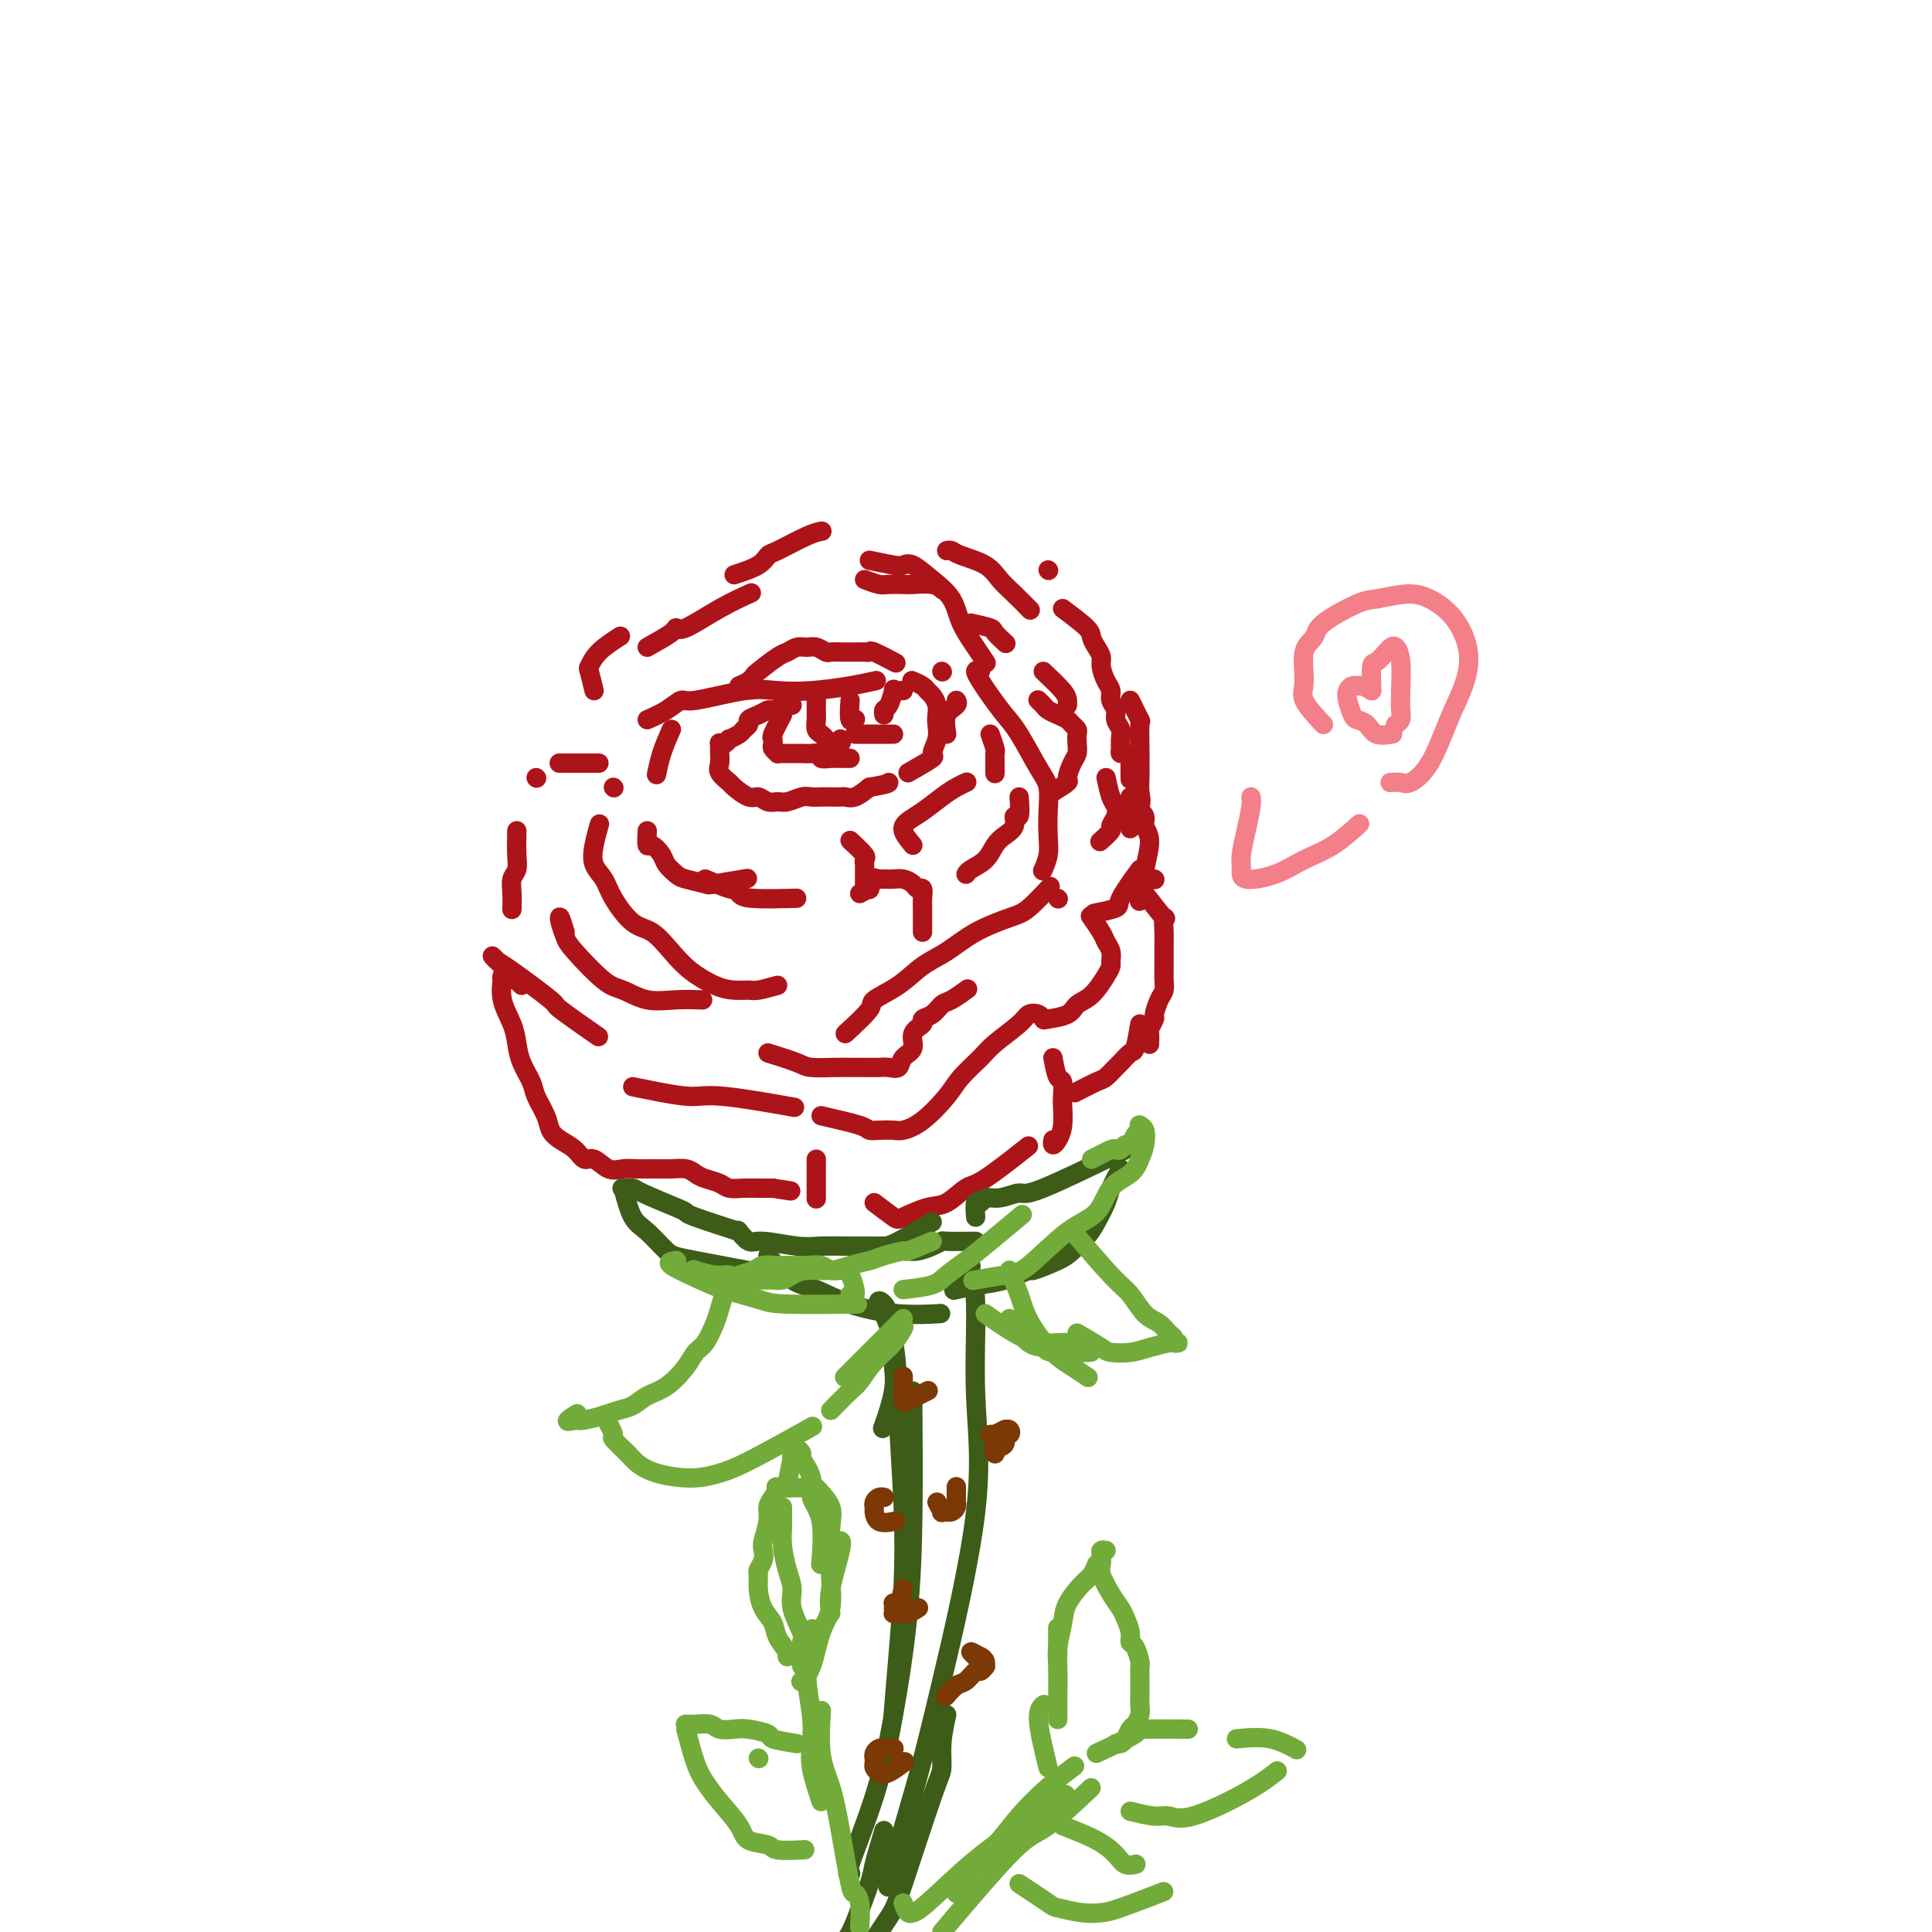 <svg viewBox='0 0 400 400' version='1.1' xmlns='http://www.w3.org/2000/svg' xmlns:xlink='http://www.w3.org/1999/xlink'><g fill='none' stroke='rgb(173,20,25)' stroke-width='4' stroke-linecap='round' stroke-linejoin='round'><path d='M170,231c3.194,0.733 6.387,1.465 8,2c1.613,0.535 1.644,0.872 2,1c0.356,0.128 1.037,0.047 2,0c0.963,-0.047 2.210,-0.059 3,0c0.790,0.059 1.125,0.189 2,0c0.875,-0.189 2.290,-0.696 4,-2c1.710,-1.304 3.715,-3.406 5,-5c1.285,-1.594 1.849,-2.679 3,-4c1.151,-1.321 2.889,-2.877 4,-4c1.111,-1.123 1.594,-1.814 3,-3c1.406,-1.186 3.736,-2.867 5,-4c1.264,-1.133 1.463,-1.717 2,-2c0.537,-0.283 1.413,-0.264 2,0c0.587,0.264 0.884,0.774 1,1c0.116,0.226 0.052,0.166 1,0c0.948,-0.166 2.909,-0.440 4,-1c1.091,-0.560 1.311,-1.406 2,-2c0.689,-0.594 1.846,-0.936 3,-2c1.154,-1.064 2.306,-2.852 3,-4c0.694,-1.148 0.930,-1.657 1,-2c0.070,-0.343 -0.027,-0.520 0,-1c0.027,-0.480 0.179,-1.264 0,-2c-0.179,-0.736 -0.687,-1.424 -1,-2c-0.313,-0.576 -0.430,-1.040 -1,-2c-0.570,-0.960 -1.591,-2.417 -2,-3c-0.409,-0.583 -0.204,-0.291 0,0'/><path d='M219,186c0.000,0.000 0.100,0.100 0.1,0.1'/><path d='M175,214c2.119,-1.950 4.239,-3.900 5,-5c0.761,-1.100 0.164,-1.351 1,-2c0.836,-0.649 3.105,-1.697 5,-3c1.895,-1.303 3.415,-2.860 5,-4c1.585,-1.140 3.234,-1.861 5,-3c1.766,-1.139 3.647,-2.695 6,-4c2.353,-1.305 5.177,-2.360 7,-3c1.823,-0.640 2.645,-0.865 4,-2c1.355,-1.135 3.244,-3.182 4,-4c0.756,-0.818 0.378,-0.409 0,0'/><path d='M218,164c1.290,-0.810 2.580,-1.620 3,-2c0.420,-0.380 -0.031,-0.329 0,-1c0.031,-0.671 0.545,-2.064 1,-3c0.455,-0.936 0.851,-1.417 1,-2c0.149,-0.583 0.052,-1.270 0,-2c-0.052,-0.730 -0.058,-1.505 0,-2c0.058,-0.495 0.181,-0.710 0,-1c-0.181,-0.290 -0.664,-0.655 -1,-1c-0.336,-0.345 -0.525,-0.671 -1,-1c-0.475,-0.329 -1.238,-0.663 -2,-1c-0.762,-0.337 -1.524,-0.678 -2,-1c-0.476,-0.322 -0.667,-0.625 -1,-1c-0.333,-0.375 -0.810,-0.821 -1,-1c-0.190,-0.179 -0.095,-0.089 0,0'/><path d='M203,139c-0.495,-0.163 -0.990,-0.326 -1,0c-0.010,0.326 0.466,1.140 1,2c0.534,0.860 1.128,1.765 2,3c0.872,1.235 2.024,2.801 3,4c0.976,1.199 1.778,2.032 3,4c1.222,1.968 2.864,5.072 4,7c1.136,1.928 1.765,2.682 2,4c0.235,1.318 0.077,3.201 0,5c-0.077,1.799 -0.072,3.513 0,5c0.072,1.487 0.212,2.746 0,4c-0.212,1.254 -0.775,2.501 -1,3c-0.225,0.499 -0.113,0.249 0,0'/><path d='M161,204c-1.532,0.426 -3.063,0.852 -4,1c-0.937,0.148 -1.278,0.018 -2,0c-0.722,-0.018 -1.823,0.076 -3,0c-1.177,-0.076 -2.428,-0.321 -4,-1c-1.572,-0.679 -3.464,-1.791 -5,-3c-1.536,-1.209 -2.715,-2.515 -4,-4c-1.285,-1.485 -2.677,-3.149 -4,-4c-1.323,-0.851 -2.576,-0.891 -4,-2c-1.424,-1.109 -3.019,-3.289 -4,-5c-0.981,-1.711 -1.349,-2.953 -2,-4c-0.651,-1.047 -1.587,-1.899 -2,-3c-0.413,-1.101 -0.304,-2.450 0,-4c0.304,-1.550 0.801,-3.300 1,-4c0.199,-0.700 0.099,-0.350 0,0'/><path d='M127,163c0.000,0.000 0.100,0.100 0.1,0.1'/><path d='M124,158c-1.778,0.000 -3.556,0.000 -5,0c-1.444,0.000 -2.556,0.000 -3,0c-0.444,0.000 -0.222,0.000 0,0'/><path d='M111,161c0.000,0.000 0.100,0.100 0.1,0.1'/><path d='M107,172c-0.030,1.816 -0.061,3.632 0,5c0.061,1.368 0.212,2.286 0,3c-0.212,0.714 -0.789,1.222 -1,2c-0.211,0.778 -0.057,1.825 0,3c0.057,1.175 0.016,2.479 0,3c-0.016,0.521 -0.008,0.261 0,0'/><path d='M131,225c1.429,0.293 2.858,0.587 5,1c2.142,0.413 4.997,0.946 7,1c2.003,0.054 3.155,-0.370 7,0c3.845,0.370 10.384,1.534 13,2c2.616,0.466 1.308,0.233 0,0'/><path d='M108,204c-1.977,-1.973 -3.953,-3.946 -5,-5c-1.047,-1.054 -1.163,-1.187 -1,-1c0.163,0.187 0.605,0.696 1,1c0.395,0.304 0.741,0.405 3,2c2.259,1.595 6.430,4.685 8,6c1.570,1.315 0.538,0.854 2,2c1.462,1.146 5.418,3.899 7,5c1.582,1.101 0.791,0.551 0,0'/><path d='M123,143c-0.394,-1.644 -0.788,-3.289 -1,-4c-0.212,-0.711 -0.242,-0.490 0,-1c0.242,-0.510 0.758,-1.753 2,-3c1.242,-1.247 3.212,-2.499 4,-3c0.788,-0.501 0.394,-0.250 0,0'/><path d='M152,119c1.905,-0.627 3.810,-1.254 5,-2c1.190,-0.746 1.664,-1.612 2,-2c0.336,-0.388 0.533,-0.300 2,-1c1.467,-0.700 4.203,-2.188 6,-3c1.797,-0.812 2.656,-0.946 3,-1c0.344,-0.054 0.172,-0.027 0,0'/><path d='M134,149c1.373,-0.603 2.746,-1.205 4,-2c1.254,-0.795 2.390,-1.781 3,-2c0.610,-0.219 0.692,0.331 3,0c2.308,-0.331 6.840,-1.542 10,-2c3.160,-0.458 4.949,-0.161 7,0c2.051,0.161 4.364,0.188 7,0c2.636,-0.188 5.594,-0.589 8,-1c2.406,-0.411 4.259,-0.832 5,-1c0.741,-0.168 0.371,-0.084 0,0'/><path d='M180,116c1.923,0.405 3.846,0.809 5,1c1.154,0.191 1.540,0.167 2,0c0.460,-0.167 0.994,-0.478 2,0c1.006,0.478 2.483,1.743 4,3c1.517,1.257 3.072,2.505 4,4c0.928,1.495 1.228,3.236 2,5c0.772,1.764 2.016,3.552 3,5c0.984,1.448 1.710,2.557 2,3c0.290,0.443 0.145,0.222 0,0'/><path d='M139,151c-0.733,1.667 -1.467,3.333 -2,5c-0.533,1.667 -0.867,3.333 -1,4c-0.133,0.667 -0.067,0.333 0,0'/><path d='M146,182c2.023,0.868 4.046,1.735 5,2c0.954,0.265 0.838,-0.073 1,0c0.162,0.073 0.600,0.556 1,1c0.400,0.444 0.762,0.850 3,1c2.238,0.150 6.354,0.043 8,0c1.646,-0.043 0.823,-0.021 0,0'/><path d='M178,185c0.875,-0.483 1.750,-0.967 2,-1c0.250,-0.033 -0.126,0.383 0,0c0.126,-0.383 0.754,-1.567 1,-2c0.246,-0.433 0.110,-0.116 0,0c-0.110,0.116 -0.196,0.030 0,0c0.196,-0.030 0.672,-0.005 1,0c0.328,0.005 0.507,-0.008 1,0c0.493,0.008 1.299,0.039 2,0c0.701,-0.039 1.298,-0.148 2,0c0.702,0.148 1.509,0.553 2,1c0.491,0.447 0.668,0.934 1,1c0.332,0.066 0.821,-0.291 1,0c0.179,0.291 0.048,1.231 0,2c-0.048,0.769 -0.013,1.369 0,2c0.013,0.631 0.003,1.293 0,2c-0.003,0.707 -0.001,1.460 0,2c0.001,0.540 0.000,0.869 0,1c-0.000,0.131 -0.000,0.066 0,0'/><path d='M189,175c-0.895,-1.082 -1.789,-2.163 -2,-3c-0.211,-0.837 0.263,-1.429 1,-2c0.737,-0.571 1.739,-1.120 3,-2c1.261,-0.880 2.781,-2.092 4,-3c1.219,-0.908 2.136,-1.514 3,-2c0.864,-0.486 1.675,-0.853 2,-1c0.325,-0.147 0.162,-0.073 0,0'/><path d='M196,152c-0.226,-1.494 -0.452,-2.988 0,-4c0.452,-1.012 1.583,-1.542 2,-2c0.417,-0.458 0.119,-0.845 0,-1c-0.119,-0.155 -0.060,-0.077 0,0'/><path d='M164,146c-1.621,0.447 -3.243,0.893 -4,1c-0.757,0.107 -0.651,-0.126 -1,0c-0.349,0.126 -1.153,0.611 -2,1c-0.847,0.389 -1.737,0.683 -2,1c-0.263,0.317 0.102,0.658 0,1c-0.102,0.342 -0.671,0.684 -1,1c-0.329,0.316 -0.418,0.607 -1,1c-0.582,0.393 -1.659,0.888 -2,1c-0.341,0.112 0.052,-0.160 0,0c-0.052,0.160 -0.549,0.753 -1,1c-0.451,0.247 -0.855,0.149 -1,0c-0.145,-0.149 -0.032,-0.348 0,0c0.032,0.348 -0.019,1.244 0,2c0.019,0.756 0.106,1.373 0,2c-0.106,0.627 -0.404,1.263 0,2c0.404,0.737 1.512,1.574 2,2c0.488,0.426 0.358,0.439 1,1c0.642,0.561 2.058,1.668 3,2c0.942,0.332 1.411,-0.111 2,0c0.589,0.111 1.298,0.776 2,1c0.702,0.224 1.395,0.008 2,0c0.605,-0.008 1.120,0.194 2,0c0.880,-0.194 2.123,-0.784 3,-1c0.877,-0.216 1.386,-0.058 2,0c0.614,0.058 1.333,0.017 2,0c0.667,-0.017 1.284,-0.010 2,0c0.716,0.010 1.532,0.023 2,0c0.468,-0.023 0.587,-0.083 1,0c0.413,0.083 1.118,0.309 2,0c0.882,-0.309 1.941,-1.155 3,-2'/><path d='M180,163c4.156,-0.689 4.044,-0.911 4,-1c-0.044,-0.089 -0.022,-0.044 0,0'/><path d='M188,160c2.143,-1.225 4.287,-2.450 5,-3c0.713,-0.550 -0.004,-0.426 0,-1c0.004,-0.574 0.730,-1.845 1,-3c0.270,-1.155 0.083,-2.193 0,-3c-0.083,-0.807 -0.063,-1.382 0,-2c0.063,-0.618 0.167,-1.280 0,-2c-0.167,-0.720 -0.606,-1.500 -1,-2c-0.394,-0.500 -0.745,-0.722 -1,-1c-0.255,-0.278 -0.415,-0.613 -1,-1c-0.585,-0.387 -1.596,-0.825 -2,-1c-0.404,-0.175 -0.202,-0.088 0,0'/><path d='M170,143c-0.423,0.335 -0.845,0.670 -1,1c-0.155,0.330 -0.042,0.655 0,1c0.042,0.345 0.014,0.708 0,1c-0.014,0.292 -0.015,0.512 0,1c0.015,0.488 0.044,1.245 0,2c-0.044,0.755 -0.162,1.510 0,2c0.162,0.490 0.604,0.716 1,1c0.396,0.284 0.747,0.626 1,1c0.253,0.374 0.408,0.781 1,1c0.592,0.219 1.621,0.251 2,0c0.379,-0.251 0.108,-0.786 0,-1c-0.108,-0.214 -0.054,-0.107 0,0'/><path d='M177,152c0.674,0.000 1.347,0.000 2,0c0.653,0.000 1.285,0.000 2,0c0.715,0.000 1.511,0.000 2,0c0.489,0.000 0.670,0.000 1,0c0.330,0.000 0.809,-0.000 1,0c0.191,0.000 0.096,0.000 0,0'/><path d='M187,143c-0.303,-0.023 -0.607,-0.046 -1,0c-0.393,0.046 -0.876,0.160 -1,0c-0.124,-0.160 0.110,-0.592 0,0c-0.110,0.592 -0.566,2.210 -1,3c-0.434,0.790 -0.848,0.751 -1,1c-0.152,0.249 -0.044,0.785 0,1c0.044,0.215 0.022,0.107 0,0'/><path d='M176,145c-0.111,1.689 -0.222,3.378 0,4c0.222,0.622 0.778,0.178 1,0c0.222,-0.178 0.111,-0.089 0,0'/><path d='M162,148c-0.843,1.602 -1.686,3.203 -2,4c-0.314,0.797 -0.099,0.788 0,1c0.099,0.212 0.082,0.645 0,1c-0.082,0.355 -0.229,0.631 0,1c0.229,0.369 0.834,0.831 1,1c0.166,0.169 -0.107,0.045 0,0c0.107,-0.045 0.594,-0.012 1,0c0.406,0.012 0.730,0.002 1,0c0.270,-0.002 0.487,0.003 1,0c0.513,-0.003 1.321,-0.015 2,0c0.679,0.015 1.228,0.057 2,0c0.772,-0.057 1.769,-0.211 2,0c0.231,0.211 -0.302,0.789 0,1c0.302,0.211 1.440,0.057 2,0c0.560,-0.057 0.542,-0.015 1,0c0.458,0.015 1.393,0.004 2,0c0.607,-0.004 0.888,-0.001 1,0c0.112,0.001 0.056,0.001 0,0'/><path d='M153,142c0.733,-0.317 1.467,-0.634 2,-1c0.533,-0.366 0.867,-0.781 1,-1c0.133,-0.219 0.066,-0.240 1,-1c0.934,-0.760 2.869,-2.257 4,-3c1.131,-0.743 1.459,-0.731 2,-1c0.541,-0.269 1.296,-0.818 2,-1c0.704,-0.182 1.359,0.004 2,0c0.641,-0.004 1.269,-0.197 2,0c0.731,0.197 1.565,0.785 2,1c0.435,0.215 0.469,0.057 1,0c0.531,-0.057 1.558,-0.015 2,0c0.442,0.015 0.300,0.002 1,0c0.700,-0.002 2.241,0.007 3,0c0.759,-0.007 0.737,-0.029 1,0c0.263,0.029 0.813,0.111 1,0c0.187,-0.111 0.012,-0.414 1,0c0.988,0.414 3.139,1.547 4,2c0.861,0.453 0.430,0.227 0,0'/><path d='M195,139c0.000,0.000 0.100,0.100 0.1,0.1'/><path d='M205,152c0.423,1.199 0.845,2.399 1,3c0.155,0.601 0.041,0.604 0,1c-0.041,0.396 -0.011,1.183 0,2c0.011,0.817 0.003,1.662 0,2c-0.003,0.338 -0.002,0.169 0,0'/><path d='M179,120c1.124,0.422 2.248,0.844 3,1c0.752,0.156 1.134,0.045 2,0c0.866,-0.045 2.218,-0.026 3,0c0.782,0.026 0.993,0.059 2,0c1.007,-0.059 2.810,-0.208 4,0c1.190,0.208 1.769,0.774 2,1c0.231,0.226 0.116,0.113 0,0'/><path d='M201,129c1.637,0.369 3.274,0.738 4,1c0.726,0.262 0.542,0.417 1,1c0.458,0.583 1.560,1.595 2,2c0.440,0.405 0.220,0.202 0,0'/><path d='M216,139c1.577,1.494 3.155,2.988 4,4c0.845,1.012 0.958,1.542 1,2c0.042,0.458 0.012,0.845 0,1c-0.012,0.155 -0.006,0.077 0,0'/><path d='M229,161c0.319,1.510 0.637,3.019 1,4c0.363,0.981 0.769,1.433 1,2c0.231,0.567 0.286,1.249 0,2c-0.286,0.751 -0.912,1.573 -1,2c-0.088,0.427 0.361,0.461 0,1c-0.361,0.539 -1.532,1.583 -2,2c-0.468,0.417 -0.234,0.209 0,0'/><path d='M220,126c2.022,1.511 4.044,3.023 5,4c0.956,0.977 0.847,1.420 1,2c0.153,0.580 0.567,1.296 1,2c0.433,0.704 0.886,1.396 1,2c0.114,0.604 -0.109,1.120 0,2c0.109,0.880 0.550,2.122 1,3c0.450,0.878 0.909,1.390 1,2c0.091,0.610 -0.186,1.318 0,2c0.186,0.682 0.835,1.338 1,2c0.165,0.662 -0.153,1.330 0,2c0.153,0.670 0.776,1.341 1,2c0.224,0.659 0.050,1.304 0,2c-0.050,0.696 0.025,1.441 0,2c-0.025,0.559 -0.150,0.931 0,1c0.150,0.069 0.576,-0.167 1,0c0.424,0.167 0.846,0.735 1,1c0.154,0.265 0.042,0.225 0,1c-0.042,0.775 -0.012,2.364 0,3c0.012,0.636 0.006,0.318 0,0'/><path d='M234,165c0.000,2.500 0.000,5.000 0,6c0.000,1.000 0.000,0.500 0,0'/><path d='M159,218c2.329,0.732 4.657,1.464 6,2c1.343,0.536 1.700,0.876 3,1c1.300,0.124 3.541,0.033 5,0c1.459,-0.033 2.135,-0.007 3,0c0.865,0.007 1.918,-0.004 3,0c1.082,0.004 2.193,0.024 3,0c0.807,-0.024 1.310,-0.093 2,0c0.690,0.093 1.566,0.348 2,0c0.434,-0.348 0.426,-1.298 1,-2c0.574,-0.702 1.729,-1.157 2,-2c0.271,-0.843 -0.341,-2.075 0,-3c0.341,-0.925 1.637,-1.542 2,-2c0.363,-0.458 -0.207,-0.757 0,-1c0.207,-0.243 1.191,-0.430 2,-1c0.809,-0.570 1.444,-1.524 2,-2c0.556,-0.476 1.034,-0.474 2,-1c0.966,-0.526 2.419,-1.579 3,-2c0.581,-0.421 0.291,-0.211 0,0'/><path d='M117,193c-0.397,-1.302 -0.794,-2.605 -1,-3c-0.206,-0.395 -0.219,0.116 0,1c0.219,0.884 0.672,2.139 1,3c0.328,0.861 0.533,1.327 2,3c1.467,1.673 4.198,4.553 6,6c1.802,1.447 2.676,1.459 4,2c1.324,0.541 3.097,1.609 5,2c1.903,0.391 3.935,0.105 6,0c2.065,-0.105 4.161,-0.030 5,0c0.839,0.030 0.419,0.015 0,0'/><path d='M134,172c-0.057,1.316 -0.114,2.633 0,3c0.114,0.367 0.398,-0.214 1,0c0.602,0.214 1.521,1.224 2,2c0.479,0.776 0.519,1.319 1,2c0.481,0.681 1.405,1.499 2,2c0.595,0.501 0.861,0.684 2,1c1.139,0.316 3.151,0.765 4,1c0.849,0.235 0.536,0.256 2,0c1.464,-0.256 4.704,-0.787 6,-1c1.296,-0.213 0.648,-0.106 0,0'/><path d='M176,174c1.268,1.181 2.536,2.361 3,3c0.464,0.639 0.124,0.735 0,1c-0.124,0.265 -0.033,0.698 0,1c0.033,0.302 0.009,0.473 0,1c-0.009,0.527 -0.002,1.411 0,2c0.002,0.589 0.001,0.883 0,1c-0.001,0.117 -0.000,0.059 0,0'/><path d='M211,165c0.126,1.738 0.252,3.476 0,4c-0.252,0.524 -0.881,-0.165 -1,0c-0.119,0.165 0.273,1.186 0,2c-0.273,0.814 -1.212,1.423 -2,2c-0.788,0.577 -1.427,1.121 -2,2c-0.573,0.879 -1.081,2.091 -2,3c-0.919,0.909 -2.247,1.514 -3,2c-0.753,0.486 -0.929,0.853 -1,1c-0.071,0.147 -0.035,0.073 0,0'/><path d='M239,182c0.000,0.000 0.100,0.100 0.1,0.1'/><path d='M196,114c0.328,-0.072 0.657,-0.144 1,0c0.343,0.144 0.702,0.505 2,1c1.298,0.495 3.536,1.124 5,2c1.464,0.876 2.155,1.998 3,3c0.845,1.002 1.843,1.885 3,3c1.157,1.115 2.473,2.461 3,3c0.527,0.539 0.263,0.269 0,0'/><path d='M134,134c2.017,-1.129 4.033,-2.257 5,-3c0.967,-0.743 0.883,-1.100 1,-1c0.117,0.100 0.433,0.656 2,0c1.567,-0.656 4.383,-2.523 7,-4c2.617,-1.477 5.033,-2.565 6,-3c0.967,-0.435 0.483,-0.218 0,0'/><path d='M217,118c0.000,0.000 0.100,0.100 0.1,0.1'/><path d='M234,145c0.845,1.710 1.691,3.420 2,4c0.309,0.580 0.082,0.031 0,1c-0.082,0.969 -0.020,3.455 0,5c0.020,1.545 -0.002,2.148 0,3c0.002,0.852 0.028,1.952 0,3c-0.028,1.048 -0.111,2.044 0,3c0.111,0.956 0.414,1.873 0,3c-0.414,1.127 -1.547,2.465 -2,3c-0.453,0.535 -0.227,0.268 0,0'/><path d='M236,180c-1.696,2.339 -3.393,4.679 -4,6c-0.607,1.321 -0.125,1.625 -1,2c-0.875,0.375 -3.107,0.821 -4,1c-0.893,0.179 -0.446,0.089 0,0'/><path d='M105,203c-0.419,-0.559 -0.838,-1.119 -1,-1c-0.162,0.119 -0.068,0.916 0,1c0.068,0.084 0.111,-0.544 0,0c-0.111,0.544 -0.377,2.260 0,4c0.377,1.740 1.395,3.504 2,5c0.605,1.496 0.796,2.725 1,4c0.204,1.275 0.421,2.596 1,4c0.579,1.404 1.519,2.890 2,4c0.481,1.110 0.503,1.844 1,3c0.497,1.156 1.470,2.735 2,4c0.530,1.265 0.616,2.218 1,3c0.384,0.782 1.064,1.394 2,2c0.936,0.606 2.127,1.206 3,2c0.873,0.794 1.429,1.782 2,2c0.571,0.218 1.157,-0.334 2,0c0.843,0.334 1.944,1.554 3,2c1.056,0.446 2.068,0.119 3,0c0.932,-0.119 1.783,-0.029 3,0c1.217,0.029 2.800,-0.003 4,0c1.200,0.003 2.016,0.042 3,0c0.984,-0.042 2.136,-0.165 3,0c0.864,0.165 1.442,0.619 2,1c0.558,0.381 1.097,0.691 2,1c0.903,0.309 2.170,0.619 3,1c0.830,0.381 1.222,0.834 2,1c0.778,0.166 1.940,0.045 3,0c1.060,-0.045 2.017,-0.013 3,0c0.983,0.013 1.991,0.006 3,0'/><path d='M160,246c6.500,1.000 3.250,0.500 0,0'/><path d='M169,240c0.000,2.060 0.000,4.119 0,5c0.000,0.881 0.000,0.583 0,1c0.000,0.417 0.000,1.548 0,2c0.000,0.452 0.000,0.226 0,0'/><path d='M237,185c1.691,2.190 3.381,4.381 4,5c0.619,0.619 0.166,-0.332 0,0c-0.166,0.332 -0.045,1.947 0,3c0.045,1.053 0.013,1.542 0,2c-0.013,0.458 -0.006,0.884 0,2c0.006,1.116 0.012,2.923 0,4c-0.012,1.077 -0.041,1.425 0,2c0.041,0.575 0.151,1.376 0,2c-0.151,0.624 -0.562,1.069 -1,2c-0.438,0.931 -0.902,2.348 -1,3c-0.098,0.652 0.170,0.539 0,1c-0.170,0.461 -0.777,1.495 -1,2c-0.223,0.505 -0.060,0.482 0,1c0.060,0.518 0.017,1.577 0,2c-0.017,0.423 -0.009,0.212 0,0'/><path d='M181,249c1.591,1.209 3.182,2.418 4,3c0.818,0.582 0.864,0.536 2,0c1.136,-0.536 3.364,-1.563 5,-2c1.636,-0.437 2.682,-0.283 4,-1c1.318,-0.717 2.910,-2.306 4,-3c1.090,-0.694 1.678,-0.495 4,-2c2.322,-1.505 6.378,-4.716 8,-6c1.622,-1.284 0.811,-0.642 0,0'/><path d='M218,219c0.310,1.659 0.620,3.319 1,4c0.380,0.681 0.831,0.385 1,1c0.169,0.615 0.056,2.141 0,3c-0.056,0.859 -0.053,1.049 0,2c0.053,0.951 0.158,2.661 0,4c-0.158,1.339 -0.578,2.307 -1,3c-0.422,0.693 -0.844,1.110 -1,1c-0.156,-0.110 -0.044,-0.746 0,-1c0.044,-0.254 0.022,-0.127 0,0'/><path d='M236,212c-0.366,2.057 -0.732,4.113 -1,5c-0.268,0.887 -0.440,0.604 -1,1c-0.560,0.396 -1.510,1.473 -2,2c-0.490,0.527 -0.521,0.506 -1,1c-0.479,0.494 -1.407,1.504 -2,2c-0.593,0.496 -0.852,0.480 -2,1c-1.148,0.520 -3.185,1.577 -4,2c-0.815,0.423 -0.407,0.211 0,0'/><path d='M235,167c0.882,0.674 1.763,1.348 2,2c0.237,0.652 -0.171,1.282 0,2c0.171,0.718 0.922,1.522 1,3c0.078,1.478 -0.518,3.629 -1,6c-0.482,2.371 -0.852,4.963 -1,6c-0.148,1.037 -0.074,0.518 0,0'/></g>
<g fill='none' stroke='rgb(61,92,24)' stroke-width='4' stroke-linecap='round' stroke-linejoin='round'><path d='M202,252c-0.099,-1.301 -0.198,-2.602 0,-3c0.198,-0.398 0.694,0.107 1,0c0.306,-0.107 0.421,-0.825 1,-1c0.579,-0.175 1.622,0.193 3,0c1.378,-0.193 3.091,-0.949 4,-1c0.909,-0.051 1.014,0.602 5,-1c3.986,-1.602 11.853,-5.458 15,-7c3.147,-1.542 1.573,-0.771 0,0'/><path d='M232,242c-0.782,1.454 -1.564,2.907 -2,4c-0.436,1.093 -0.526,1.825 -1,3c-0.474,1.175 -1.333,2.792 -2,4c-0.667,1.208 -1.141,2.006 -2,3c-0.859,0.994 -2.102,2.182 -3,3c-0.898,0.818 -1.452,1.266 -3,2c-1.548,0.734 -4.090,1.756 -5,2c-0.910,0.244 -0.189,-0.288 -1,0c-0.811,0.288 -3.156,1.397 -5,2c-1.844,0.603 -3.189,0.701 -5,1c-1.811,0.299 -4.089,0.800 -5,1c-0.911,0.200 -0.456,0.100 0,0'/><path d='M202,257c-2.463,0.022 -4.926,0.044 -6,0c-1.074,-0.044 -0.757,-0.156 -1,0c-0.243,0.156 -1.044,0.578 -2,1c-0.956,0.422 -2.065,0.844 -3,1c-0.935,0.156 -1.696,0.044 -2,0c-0.304,-0.044 -0.152,-0.022 0,0'/><path d='M193,253c-2.688,1.577 -5.377,3.154 -7,4c-1.623,0.846 -2.181,0.960 -3,1c-0.819,0.040 -1.900,0.006 -3,0c-1.100,-0.006 -2.220,0.014 -4,0c-1.780,-0.014 -4.222,-0.064 -6,0c-1.778,0.064 -2.894,0.241 -5,0c-2.106,-0.241 -5.204,-0.900 -7,-1c-1.796,-0.100 -2.291,0.358 -3,0c-0.709,-0.358 -1.631,-1.531 -2,-2c-0.369,-0.469 -0.184,-0.235 0,0'/><path d='M153,255c-3.584,-1.163 -7.169,-2.326 -9,-3c-1.831,-0.674 -1.910,-0.860 -2,-1c-0.090,-0.140 -0.192,-0.234 -2,-1c-1.808,-0.766 -5.322,-2.205 -7,-3c-1.678,-0.795 -1.522,-0.945 -2,-1c-0.478,-0.055 -1.592,-0.015 -2,0c-0.408,0.015 -0.110,0.004 0,0c0.110,-0.004 0.031,-0.001 0,0c-0.031,0.001 -0.016,0.001 0,0'/><path d='M129,246c0.612,2.308 1.225,4.615 2,6c0.775,1.385 1.713,1.846 3,3c1.287,1.154 2.922,3.000 4,4c1.078,1.000 1.598,1.154 6,2c4.402,0.846 12.686,2.385 16,3c3.314,0.615 1.657,0.308 0,0'/><path d='M159,260c1.695,1.962 3.391,3.923 5,5c1.609,1.077 3.133,1.269 5,2c1.867,0.731 4.078,2.000 7,3c2.922,1.000 6.556,1.731 10,2c3.444,0.269 6.698,0.077 8,0c1.302,-0.077 0.651,-0.038 0,0'/><path d='M184,272c0.439,3.137 0.877,6.274 1,8c0.123,1.726 -0.070,2.040 0,3c0.070,0.960 0.404,2.566 0,5c-0.404,2.434 -1.544,5.695 -2,7c-0.456,1.305 -0.228,0.652 0,0'/><path d='M184,272c-0.224,-0.691 -0.449,-1.382 -1,-2c-0.551,-0.618 -1.429,-1.165 -1,0c0.429,1.165 2.165,4.040 3,8c0.835,3.960 0.770,9.003 1,15c0.230,5.997 0.755,12.947 1,19c0.245,6.053 0.210,11.210 0,16c-0.210,4.790 -0.595,9.213 -1,14c-0.405,4.787 -0.830,9.939 -1,12c-0.170,2.061 -0.085,1.030 0,0'/><path d='M189,288c-0.012,0.880 -0.024,1.760 0,6c0.024,4.240 0.082,11.841 0,19c-0.082,7.159 -0.306,13.876 -1,21c-0.694,7.124 -1.860,14.655 -3,21c-1.140,6.345 -2.254,11.505 -4,17c-1.746,5.495 -4.124,11.326 -5,14c-0.876,2.674 -0.250,2.193 0,2c0.250,-0.193 0.125,-0.096 0,0'/><path d='M200,265c-0.122,-1.262 -0.245,-2.525 0,-3c0.245,-0.475 0.856,-0.163 1,0c0.144,0.163 -0.180,0.178 0,1c0.180,0.822 0.863,2.450 1,7c0.137,4.550 -0.274,12.023 0,19c0.274,6.977 1.233,13.457 0,24c-1.233,10.543 -4.656,25.148 -7,35c-2.344,9.852 -3.608,14.950 -5,20c-1.392,5.050 -2.913,10.052 -4,14c-1.087,3.948 -1.739,6.842 -2,8c-0.261,1.158 -0.130,0.579 0,0'/><path d='M196,355c-0.439,2.017 -0.878,4.034 -1,6c-0.122,1.966 0.072,3.880 0,5c-0.072,1.120 -0.409,1.447 -2,6c-1.591,4.553 -4.437,13.334 -6,18c-1.563,4.666 -1.844,5.218 -3,7c-1.156,1.782 -3.187,4.795 -4,6c-0.813,1.205 -0.406,0.603 0,0'/><path d='M183,379c-0.812,2.723 -1.623,5.445 -2,7c-0.377,1.555 -0.319,1.941 -1,4c-0.681,2.059 -2.100,5.789 -3,8c-0.900,2.211 -1.281,2.903 -3,5c-1.719,2.097 -4.777,5.599 -6,7c-1.223,1.401 -0.612,0.700 0,0'/></g>
<g fill='none' stroke='rgb(115,171,58)' stroke-width='4' stroke-linecap='round' stroke-linejoin='round'><path d='M187,267c2.290,-0.265 4.579,-0.531 6,-1c1.421,-0.469 1.972,-1.142 3,-2c1.028,-0.858 2.533,-1.900 4,-3c1.467,-1.100 2.895,-2.258 5,-4c2.105,-1.742 4.887,-4.069 6,-5c1.113,-0.931 0.556,-0.465 0,0'/><path d='M226,240c1.601,-0.836 3.203,-1.672 4,-2c0.797,-0.328 0.791,-0.147 1,0c0.209,0.147 0.634,0.261 1,0c0.366,-0.261 0.673,-0.897 1,-1c0.327,-0.103 0.675,0.326 1,0c0.325,-0.326 0.627,-1.406 1,-2c0.373,-0.594 0.819,-0.700 1,-1c0.181,-0.300 0.098,-0.793 0,-1c-0.098,-0.207 -0.212,-0.127 0,0c0.212,0.127 0.751,0.300 1,1c0.249,0.700 0.207,1.927 0,3c-0.207,1.073 -0.579,1.991 -1,3c-0.421,1.009 -0.892,2.109 -2,3c-1.108,0.891 -2.852,1.572 -4,3c-1.148,1.428 -1.700,3.602 -3,5c-1.300,1.398 -3.350,2.021 -6,4c-2.650,1.979 -5.901,5.315 -8,7c-2.099,1.685 -3.047,1.720 -5,2c-1.953,0.280 -4.910,0.806 -6,1c-1.090,0.194 -0.311,0.055 0,0c0.311,-0.055 0.156,-0.028 0,0'/><path d='M193,257c-2.104,0.869 -4.208,1.738 -5,2c-0.792,0.262 -0.272,-0.084 -1,0c-0.728,0.084 -2.705,0.596 -4,1c-1.295,0.404 -1.908,0.699 -3,1c-1.092,0.301 -2.662,0.606 -4,1c-1.338,0.394 -2.442,0.876 -4,1c-1.558,0.124 -3.568,-0.110 -5,0c-1.432,0.110 -2.286,0.565 -3,1c-0.714,0.435 -1.290,0.849 -2,1c-0.710,0.151 -1.556,0.040 -2,0c-0.444,-0.040 -0.485,-0.010 -1,0c-0.515,0.010 -1.502,-0.001 -2,0c-0.498,0.001 -0.505,0.015 -1,0c-0.495,-0.015 -1.478,-0.060 -2,0c-0.522,0.060 -0.582,0.226 -1,0c-0.418,-0.226 -1.195,-0.844 -2,-1c-0.805,-0.156 -1.640,0.150 -3,0c-1.360,-0.150 -3.246,-0.757 -4,-1c-0.754,-0.243 -0.377,-0.121 0,0'/><path d='M140,261c0.000,0.000 0.100,0.100 0.1,0.1'/><path d='M140,261c-1.002,0.130 -2.003,0.259 -1,1c1.003,0.741 4.012,2.093 6,3c1.988,0.907 2.955,1.367 5,2c2.045,0.633 5.167,1.438 7,2c1.833,0.562 2.378,0.882 6,1c3.622,0.118 10.321,0.034 13,0c2.679,-0.034 1.340,-0.017 0,0'/><path d='M176,268c0.427,0.135 0.855,0.271 1,0c0.145,-0.271 0.008,-0.947 0,-1c-0.008,-0.053 0.111,0.518 0,0c-0.111,-0.518 -0.454,-2.125 -1,-3c-0.546,-0.875 -1.295,-1.019 -2,-1c-0.705,0.019 -1.367,0.202 -2,0c-0.633,-0.202 -1.237,-0.787 -2,-1c-0.763,-0.213 -1.683,-0.054 -3,0c-1.317,0.054 -3.029,0.004 -4,0c-0.971,-0.004 -1.202,0.039 -2,0c-0.798,-0.039 -2.164,-0.161 -3,0c-0.836,0.161 -1.141,0.605 -2,1c-0.859,0.395 -2.272,0.742 -3,1c-0.728,0.258 -0.772,0.427 -1,1c-0.228,0.573 -0.641,1.551 -1,2c-0.359,0.449 -0.663,0.371 -1,1c-0.337,0.629 -0.708,1.966 -1,3c-0.292,1.034 -0.507,1.765 -1,3c-0.493,1.235 -1.265,2.974 -2,4c-0.735,1.026 -1.431,1.339 -2,2c-0.569,0.661 -1.009,1.669 -2,3c-0.991,1.331 -2.532,2.986 -4,4c-1.468,1.014 -2.862,1.386 -4,2c-1.138,0.614 -2.020,1.471 -3,2c-0.980,0.529 -2.056,0.729 -3,1c-0.944,0.271 -1.754,0.611 -3,1c-1.246,0.389 -2.927,0.825 -4,1c-1.073,0.175 -1.536,0.087 -2,0'/><path d='M119,294c-2.956,0.867 -0.844,-0.467 0,-1c0.844,-0.533 0.422,-0.267 0,0'/><path d='M125,293c0.925,1.656 1.851,3.312 2,4c0.149,0.688 -0.478,0.409 0,1c0.478,0.591 2.062,2.051 3,3c0.938,0.949 1.230,1.387 2,2c0.770,0.613 2.019,1.400 4,2c1.981,0.600 4.694,1.014 7,1c2.306,-0.014 4.206,-0.457 6,-1c1.794,-0.543 3.483,-1.185 7,-3c3.517,-1.815 8.862,-4.804 11,-6c2.138,-1.196 1.069,-0.598 0,0'/><path d='M172,292c1.527,-1.559 3.054,-3.119 4,-4c0.946,-0.881 1.312,-1.084 2,-2c0.688,-0.916 1.700,-2.544 3,-4c1.300,-1.456 2.888,-2.738 4,-4c1.112,-1.262 1.746,-2.503 2,-3c0.254,-0.497 0.127,-0.248 0,0'/><path d='M187,273c-3.467,3.467 -6.933,6.933 -9,9c-2.067,2.067 -2.733,2.733 -3,3c-0.267,0.267 -0.133,0.133 0,0'/><path d='M209,263c0.767,1.860 1.534,3.719 2,5c0.466,1.281 0.630,1.983 1,3c0.370,1.017 0.947,2.350 2,4c1.053,1.650 2.581,3.618 4,5c1.419,1.382 2.728,2.180 4,3c1.272,0.820 2.506,1.663 3,2c0.494,0.337 0.247,0.169 0,0'/><path d='M223,276c1.984,1.161 3.968,2.321 5,3c1.032,0.679 1.112,0.875 2,1c0.888,0.125 2.582,0.177 4,0c1.418,-0.177 2.558,-0.582 4,-1c1.442,-0.418 3.186,-0.847 4,-1c0.814,-0.153 0.699,-0.029 1,0c0.301,0.029 1.018,-0.037 1,0c-0.018,0.037 -0.770,0.178 -1,0c-0.230,-0.178 0.063,-0.674 0,-1c-0.063,-0.326 -0.480,-0.483 -1,-1c-0.520,-0.517 -1.142,-1.394 -2,-2c-0.858,-0.606 -1.951,-0.941 -3,-2c-1.049,-1.059 -2.054,-2.840 -3,-4c-0.946,-1.160 -1.832,-1.697 -4,-4c-2.168,-2.303 -5.620,-6.372 -7,-8c-1.380,-1.628 -0.690,-0.814 0,0'/><path d='M209,273c1.356,2.030 2.711,4.061 4,5c1.289,0.939 2.510,0.788 3,1c0.490,0.212 0.247,0.788 2,1c1.753,0.212 5.501,0.061 7,0c1.499,-0.061 0.750,-0.030 0,0'/><path d='M204,272c2.059,1.464 4.118,2.928 6,4c1.882,1.072 3.587,1.751 5,2c1.413,0.249 2.534,0.067 4,0c1.466,-0.067 3.276,-0.019 4,0c0.724,0.019 0.362,0.010 0,0'/><path d='M198,392c0.815,-1.689 1.631,-3.378 3,-5c1.369,-1.622 3.292,-3.178 5,-5c1.708,-1.822 3.200,-3.911 5,-6c1.800,-2.089 3.908,-4.178 6,-6c2.092,-1.822 4.169,-3.378 5,-4c0.831,-0.622 0.415,-0.311 0,0'/><path d='M187,394c0.301,0.846 0.603,1.692 1,2c0.397,0.308 0.890,0.079 1,0c0.110,-0.079 -0.162,-0.008 0,0c0.162,0.008 0.759,-0.048 3,-2c2.241,-1.952 6.126,-5.802 10,-9c3.874,-3.198 7.735,-5.746 11,-8c3.265,-2.254 5.933,-4.216 7,-5c1.067,-0.784 0.534,-0.392 0,0'/><path d='M195,400c5.786,-6.827 11.571,-13.655 15,-17c3.429,-3.345 4.500,-3.208 7,-5c2.500,-1.792 6.429,-5.512 8,-7c1.571,-1.488 0.786,-0.744 0,0'/><path d='M217,366c-0.956,-3.889 -1.911,-7.778 -2,-10c-0.089,-2.222 0.689,-2.778 1,-3c0.311,-0.222 0.156,-0.111 0,0'/><path d='M219,343c0.000,-2.000 0.000,-4.000 0,-5c0.000,-1.000 0.000,-1.000 0,-1c0.000,0.000 0.000,0.000 0,0'/><path d='M219,356c-0.007,-0.985 -0.015,-1.970 0,-4c0.015,-2.030 0.052,-5.104 0,-7c-0.052,-1.896 -0.193,-2.615 0,-4c0.193,-1.385 0.721,-3.436 1,-5c0.279,-1.564 0.310,-2.640 1,-4c0.690,-1.360 2.041,-3.004 3,-4c0.959,-0.996 1.527,-1.345 2,-2c0.473,-0.655 0.849,-1.616 1,-2c0.151,-0.384 0.075,-0.192 0,0'/><path d='M229,321c-0.419,-0.062 -0.839,-0.123 -1,0c-0.161,0.123 -0.065,0.432 0,1c0.065,0.568 0.097,1.397 0,2c-0.097,0.603 -0.323,0.980 0,2c0.323,1.020 1.196,2.683 2,4c0.804,1.317 1.539,2.287 2,3c0.461,0.713 0.649,1.168 1,2c0.351,0.832 0.865,2.040 1,3c0.135,0.960 -0.107,1.673 0,2c0.107,0.327 0.565,0.269 1,1c0.435,0.731 0.848,2.251 1,3c0.152,0.749 0.041,0.728 0,1c-0.041,0.272 -0.014,0.836 0,2c0.014,1.164 0.015,2.927 0,4c-0.015,1.073 -0.045,1.457 0,2c0.045,0.543 0.167,1.245 0,2c-0.167,0.755 -0.623,1.561 -1,2c-0.377,0.439 -0.676,0.510 -1,1c-0.324,0.490 -0.675,1.399 -1,2c-0.325,0.601 -0.626,0.892 -1,1c-0.374,0.108 -0.821,0.031 -1,0c-0.179,-0.031 -0.089,-0.015 0,0'/><path d='M227,363c3.393,-1.577 6.786,-3.155 8,-4c1.214,-0.845 0.250,-0.958 2,-1c1.750,-0.042 6.214,-0.012 8,0c1.786,0.012 0.893,0.006 0,0'/><path d='M256,360c2.400,-0.222 4.800,-0.444 7,0c2.200,0.444 4.200,1.556 5,2c0.800,0.444 0.400,0.222 0,0'/><path d='M234,375c1.849,0.455 3.697,0.909 5,1c1.303,0.091 2.059,-0.183 3,0c0.941,0.183 2.067,0.822 5,0c2.933,-0.822 7.674,-3.106 11,-5c3.326,-1.894 5.236,-3.398 6,-4c0.764,-0.602 0.382,-0.301 0,0'/><path d='M178,399c0.096,-1.875 0.192,-3.750 0,-5c-0.192,-1.250 -0.672,-1.877 -1,-2c-0.328,-0.123 -0.505,0.256 -1,-2c-0.495,-2.256 -1.310,-7.149 -2,-11c-0.690,-3.851 -1.257,-6.661 -2,-9c-0.743,-2.339 -1.662,-4.207 -2,-7c-0.338,-2.793 -0.097,-6.512 0,-8c0.097,-1.488 0.048,-0.744 0,0'/><path d='M170,373c-0.835,-2.518 -1.670,-5.037 -2,-7c-0.330,-1.963 -0.155,-3.371 0,-5c0.155,-1.629 0.289,-3.478 0,-6c-0.289,-2.522 -1.001,-5.718 -1,-9c0.001,-3.282 0.715,-6.652 1,-8c0.285,-1.348 0.143,-0.674 0,0'/><path d='M172,334c-0.226,-1.268 -0.452,-2.536 0,-5c0.452,-2.464 1.583,-6.125 2,-8c0.417,-1.875 0.119,-1.964 0,-2c-0.119,-0.036 -0.060,-0.018 0,0'/><path d='M166,308c-2.135,0.049 -4.270,0.098 -5,0c-0.730,-0.098 -0.056,-0.342 0,0c0.056,0.342 -0.507,1.271 -1,2c-0.493,0.729 -0.916,1.259 -1,2c-0.084,0.741 0.170,1.694 0,3c-0.170,1.306 -0.763,2.964 -1,4c-0.237,1.036 -0.116,1.448 0,2c0.116,0.552 0.229,1.243 0,2c-0.229,0.757 -0.800,1.581 -1,2c-0.200,0.419 -0.027,0.432 0,1c0.027,0.568 -0.090,1.689 0,3c0.090,1.311 0.388,2.810 1,4c0.612,1.190 1.537,2.070 2,3c0.463,0.930 0.464,1.909 1,3c0.536,1.091 1.606,2.294 2,3c0.394,0.706 0.113,0.916 0,1c-0.113,0.084 -0.056,0.042 0,0'/><path d='M169,308c1.269,1.352 2.538,2.703 3,4c0.462,1.297 0.118,2.538 0,4c-0.118,1.462 -0.009,3.143 0,5c0.009,1.857 -0.082,3.888 0,6c0.082,2.112 0.337,4.303 0,6c-0.337,1.697 -1.266,2.898 -2,5c-0.734,2.102 -1.275,5.104 -2,7c-0.725,1.896 -1.636,2.684 -2,3c-0.364,0.316 -0.182,0.158 0,0'/><path d='M166,345c-0.062,-2.012 -0.125,-4.025 0,-5c0.125,-0.975 0.436,-0.914 0,-2c-0.436,-1.086 -1.619,-3.319 -2,-5c-0.381,-1.681 0.042,-2.811 0,-4c-0.042,-1.189 -0.547,-2.438 -1,-4c-0.453,-1.562 -0.853,-3.438 -1,-5c-0.147,-1.562 -0.039,-2.810 0,-4c0.039,-1.190 0.011,-2.320 0,-3c-0.011,-0.680 -0.003,-0.908 0,-1c0.003,-0.092 0.002,-0.046 0,0'/><path d='M163,307c0.417,-2.133 0.834,-4.267 1,-5c0.166,-0.733 0.081,-0.066 0,0c-0.081,0.066 -0.157,-0.468 0,-1c0.157,-0.532 0.548,-1.062 1,-1c0.452,0.062 0.966,0.717 1,1c0.034,0.283 -0.411,0.193 0,1c0.411,0.807 1.679,2.512 2,4c0.321,1.488 -0.306,2.760 0,4c0.306,1.240 1.544,2.449 2,5c0.456,2.551 0.130,6.443 0,8c-0.130,1.557 -0.065,0.778 0,0'/><path d='M157,364c0.000,0.000 0.100,0.100 0.1,0.1'/><path d='M165,361c-2.103,-0.339 -4.206,-0.678 -5,-1c-0.794,-0.322 -0.280,-0.626 -1,-1c-0.720,-0.374 -2.673,-0.818 -4,-1c-1.327,-0.182 -2.029,-0.101 -3,0c-0.971,0.101 -2.211,0.223 -3,0c-0.789,-0.223 -1.125,-0.792 -2,-1c-0.875,-0.208 -2.287,-0.056 -3,0c-0.713,0.056 -0.727,0.015 -1,0c-0.273,-0.015 -0.804,-0.004 -1,0c-0.196,0.004 -0.056,0.001 0,0c0.056,-0.001 0.028,-0.001 0,0'/><path d='M142,358c0.679,2.592 1.359,5.185 2,7c0.641,1.815 1.244,2.853 2,4c0.756,1.147 1.666,2.402 3,4c1.334,1.598 3.094,3.538 4,5c0.906,1.462 0.958,2.444 2,3c1.042,0.556 3.073,0.685 4,1c0.927,0.315 0.750,0.816 2,1c1.250,0.184 3.929,0.053 5,0c1.071,-0.053 0.536,-0.026 0,0'/><path d='M220,378c2.550,0.989 5.100,1.978 7,3c1.900,1.022 3.148,2.078 4,3c0.852,0.922 1.306,1.710 2,2c0.694,0.290 1.627,0.083 2,0c0.373,-0.083 0.187,-0.041 0,0'/><path d='M211,390c2.433,1.607 4.865,3.214 6,4c1.135,0.786 0.971,0.749 2,1c1.029,0.251 3.251,0.788 5,1c1.749,0.212 3.026,0.098 4,0c0.974,-0.098 1.647,-0.180 4,-1c2.353,-0.820 6.387,-2.377 8,-3c1.613,-0.623 0.807,-0.311 0,0'/></g>
<g fill='none' stroke='rgb(124,56,5)' stroke-width='4' stroke-linecap='round' stroke-linejoin='round'><path d='M203,343c0.000,0.000 0.100,0.100 0.1,0.1'/><path d='M203,343c-0.964,-0.534 -1.929,-1.069 -2,-1c-0.071,0.069 0.751,0.740 1,1c0.249,0.260 -0.076,0.107 0,0c0.076,-0.107 0.553,-0.168 1,0c0.447,0.168 0.864,0.565 1,1c0.136,0.435 -0.008,0.908 0,1c0.008,0.092 0.168,-0.198 0,0c-0.168,0.198 -0.665,0.884 -1,1c-0.335,0.116 -0.507,-0.336 -1,0c-0.493,0.336 -1.307,1.461 -2,2c-0.693,0.539 -1.263,0.491 -2,1c-0.737,0.509 -1.639,1.574 -2,2c-0.361,0.426 -0.180,0.213 0,0'/><path d='M183,310c-0.022,-0.006 -0.044,-0.012 0,0c0.044,0.012 0.155,0.040 0,0c-0.155,-0.040 -0.578,-0.150 -1,0c-0.422,0.150 -0.845,0.560 -1,1c-0.155,0.440 -0.041,0.910 0,1c0.041,0.090 0.008,-0.200 0,0c-0.008,0.200 0.009,0.891 0,1c-0.009,0.109 -0.044,-0.362 0,0c0.044,0.362 0.166,1.559 1,2c0.834,0.441 2.381,0.126 3,0c0.619,-0.126 0.309,-0.063 0,0'/><path d='M205,297c0.485,-0.031 0.971,-0.062 1,0c0.029,0.062 -0.397,0.217 0,0c0.397,-0.217 1.619,-0.806 2,-1c0.381,-0.194 -0.078,0.007 0,0c0.078,-0.007 0.693,-0.224 1,0c0.307,0.224 0.307,0.887 0,1c-0.307,0.113 -0.919,-0.323 -1,0c-0.081,0.323 0.370,1.406 0,2c-0.370,0.594 -1.561,0.698 -2,1c-0.439,0.302 -0.125,0.800 0,1c0.125,0.200 0.063,0.100 0,0'/><path d='M194,311c0.455,0.846 0.909,1.691 1,2c0.091,0.309 -0.182,0.080 0,0c0.182,-0.080 0.819,-0.011 1,0c0.181,0.011 -0.095,-0.037 0,0c0.095,0.037 0.561,0.160 1,0c0.439,-0.160 0.850,-0.604 1,-1c0.150,-0.396 0.040,-0.745 0,-1c-0.040,-0.255 -0.011,-0.415 0,-1c0.011,-0.585 0.003,-1.596 0,-2c-0.003,-0.404 -0.002,-0.202 0,0'/><path d='M187,285c0.000,0.023 0.000,0.047 0,0c-0.000,-0.047 -0.001,-0.163 0,0c0.001,0.163 0.002,0.605 0,1c-0.002,0.395 -0.009,0.744 0,1c0.009,0.256 0.034,0.419 0,1c-0.034,0.581 -0.128,1.581 0,2c0.128,0.419 0.478,0.257 1,0c0.522,-0.257 1.218,-0.608 2,-1c0.782,-0.392 1.652,-0.826 2,-1c0.348,-0.174 0.174,-0.087 0,0'/><path d='M187,329c-0.309,1.262 -0.619,2.524 -1,3c-0.381,0.476 -0.835,0.166 -1,0c-0.165,-0.166 -0.042,-0.188 0,0c0.042,0.188 0.003,0.587 0,1c-0.003,0.413 0.031,0.839 0,1c-0.031,0.161 -0.127,0.057 0,0c0.127,-0.057 0.477,-0.067 1,0c0.523,0.067 1.218,0.210 2,0c0.782,-0.210 1.652,-0.774 2,-1c0.348,-0.226 0.174,-0.113 0,0'/><path d='M185,362c0.089,0.002 0.178,0.003 0,0c-0.178,-0.003 -0.622,-0.011 -1,0c-0.378,0.011 -0.690,0.041 -1,0c-0.310,-0.041 -0.619,-0.151 -1,0c-0.381,0.151 -0.835,0.565 -1,1c-0.165,0.435 -0.042,0.890 0,1c0.042,0.110 0.002,-0.126 0,0c-0.002,0.126 0.035,0.615 0,1c-0.035,0.385 -0.142,0.667 0,1c0.142,0.333 0.533,0.718 1,1c0.467,0.282 1.010,0.460 2,0c0.990,-0.460 2.426,-1.560 3,-2c0.574,-0.440 0.287,-0.220 0,0'/></g>
<g fill='none' stroke='rgb(243,127,137)' stroke-width='4' stroke-linecap='round' stroke-linejoin='round'><path d='M259,165c0.082,0.411 0.165,0.822 0,2c-0.165,1.178 -0.576,3.123 -1,5c-0.424,1.877 -0.860,3.684 -1,5c-0.140,1.316 0.015,2.139 0,3c-0.015,0.861 -0.199,1.761 1,2c1.199,0.239 3.783,-0.182 6,-1c2.217,-0.818 4.069,-2.034 6,-3c1.931,-0.966 3.943,-1.683 6,-3c2.057,-1.317 4.159,-3.233 5,-4c0.841,-0.767 0.420,-0.383 0,0'/><path d='M274,150c-1.706,-1.822 -3.412,-3.644 -4,-5c-0.588,-1.356 -0.057,-2.244 0,-4c0.057,-1.756 -0.360,-4.378 0,-6c0.360,-1.622 1.499,-2.242 2,-3c0.501,-0.758 0.366,-1.652 2,-3c1.634,-1.348 5.038,-3.150 7,-4c1.962,-0.850 2.481,-0.747 4,-1c1.519,-0.253 4.038,-0.863 6,-1c1.962,-0.137 3.369,0.198 5,1c1.631,0.802 3.487,2.069 5,4c1.513,1.931 2.683,4.525 3,7c0.317,2.475 -0.218,4.831 -1,7c-0.782,2.169 -1.811,4.150 -3,7c-1.189,2.850 -2.540,6.567 -4,9c-1.460,2.433 -3.031,3.580 -4,4c-0.969,0.420 -1.338,0.113 -2,0c-0.662,-0.113 -1.618,-0.032 -2,0c-0.382,0.032 -0.191,0.016 0,0'/><path d='M284,143c-0.059,-2.054 -0.118,-4.107 0,-5c0.118,-0.893 0.414,-0.625 1,-1c0.586,-0.375 1.464,-1.392 2,-2c0.536,-0.608 0.732,-0.809 1,-1c0.268,-0.191 0.609,-0.374 1,0c0.391,0.374 0.833,1.305 1,3c0.167,1.695 0.059,4.153 0,6c-0.059,1.847 -0.067,3.083 0,4c0.067,0.917 0.210,1.516 0,2c-0.210,0.484 -0.774,0.853 -1,1c-0.226,0.147 -0.113,0.074 0,0'/><path d='M284,143c-0.726,-0.421 -1.452,-0.842 -2,-1c-0.548,-0.158 -0.918,-0.052 -1,0c-0.082,0.052 0.125,0.049 0,0c-0.125,-0.049 -0.581,-0.143 -1,0c-0.419,0.143 -0.799,0.523 -1,1c-0.201,0.477 -0.221,1.049 0,2c0.221,0.951 0.683,2.279 1,3c0.317,0.721 0.488,0.834 1,1c0.512,0.166 1.364,0.385 2,1c0.636,0.615 1.056,1.627 2,2c0.944,0.373 2.413,0.107 3,0c0.587,-0.107 0.294,-0.053 0,0'/></g>
</svg>